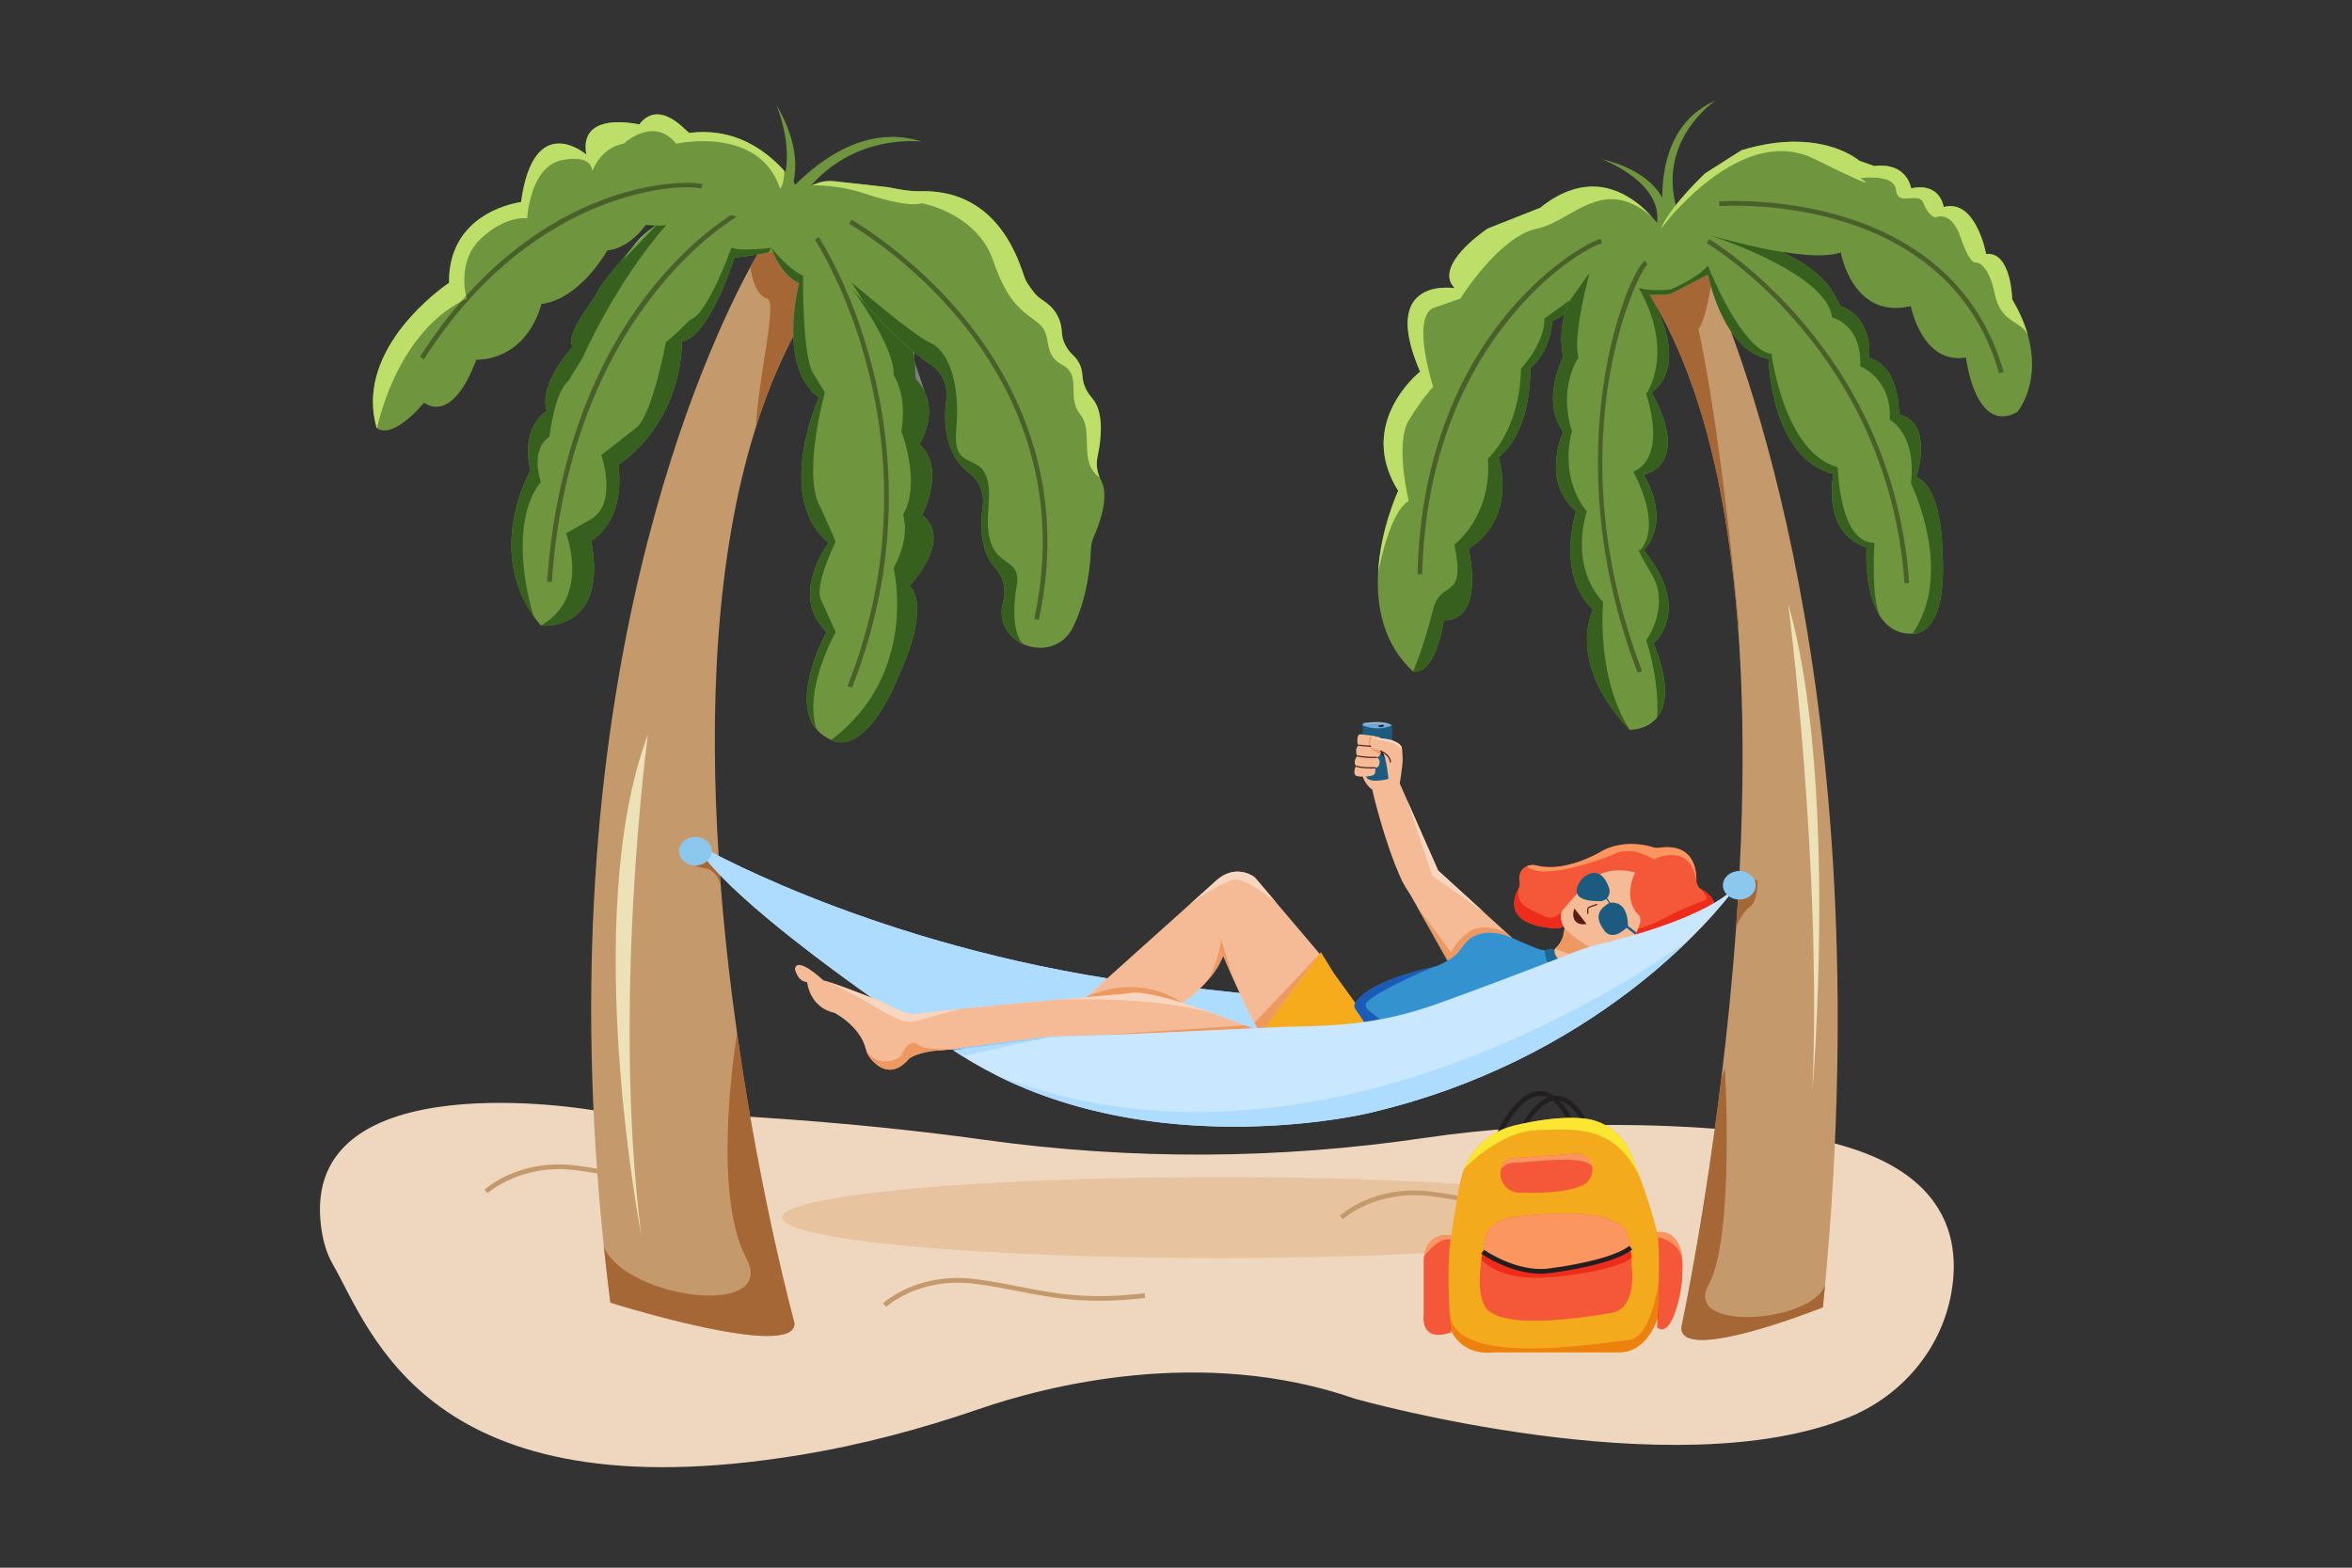 <?xml version="1.0" encoding="UTF-8"?> <svg xmlns="http://www.w3.org/2000/svg" viewBox="0 0 600 400" id="girl-enjoying-beach-while-sleeping-on-hammock"><rect x="0" y="0" width="600" height="400" fill="#333333" stroke="none"/><path fill="#EFD7BF" d="M151.439,283.296c0,0-74.841-13.077-69.557,29.485c0.416,3.353,1.272,6.761,2.956,9.689 c9.866,17.158,24.25,64.344,119.172,48.787c15.489-2.539,30.692-6.556,45.533-11.669c17.195-5.922,57.061-16.326,96.237-2.659 c0,0,81.502,23.033,126.114,4.591c13.348-5.518,23.295-17.288,25.869-31.501c3.068-16.943-3.027-39.726-56.671-41.819 c-1.67-0.064-3.334-0.171-4.999-0.297c-9.009-0.679-39.835-2.418-72.712,2.442c-37.15,5.493-74.914,5.677-112.108,0.503 C225.846,287.313,192.631,284.201,151.439,283.296"></path><path fill="#E7C39F" d="M310.556,300.326c-61.322,0-111.031,4.623-111.031,10.33c0,5.706,49.709,10.332,111.031,10.332 c19.144,0,37.152-0.451,52.873-1.245c0.956-4.083,4.113-4.638,5.759-4.638c0.614,0,1.018,0.077,1.018,0.077l0,0l0,0 c-0.047,0.337-0.107,0.685-0.144,1.034c-0.032,0.24-0.062,0.483-0.09,0.727c0.43-3.27,0.977-7.01,1.635-10.703 c-2.091-0.378-4.266-0.733-6.586-1.023c-1.451-0.181-2.842-0.262-4.169-0.262c-11.477,0-18.209,6.074-18.282,6.142l-0.817-0.881 c0.315-0.294,7.1-6.472,18.977-6.472c1.41,0,2.892,0.087,4.443,0.281c2.347,0.293,4.542,0.651,6.65,1.032 c0.186-1.005,0.381-2.003,0.583-2.983C354.729,300.971,333.454,300.326,310.556,300.326"></path><path fill="#C49A6C" d="M342.569 311.098l-.817-.881c.353-.329 8.801-8.022 23.419-6.191 4.154.518 7.831 1.24 11.389 1.936 8.924 1.749 17.352 3.4 31.92 1.684l.141 1.193c-14.758 1.736-23.274.068-32.292-1.698-3.538-.693-7.196-1.41-11.31-1.924C351.021 303.47 342.651 311.022 342.569 311.098M226.083 333.428l-.815-.879c.353-.328 8.826-8.009 23.418-6.191 4.153.52 7.83 1.24 11.387 1.937 8.923 1.748 17.349 3.397 31.923 1.685l.141 1.192c-14.76 1.736-23.275.067-32.295-1.699-3.536-.693-7.192-1.409-11.306-1.923C234.49 325.794 226.165 333.352 226.083 333.428zM124.386 304.458l-.817-.879c.353-.329 8.81-8.014 23.418-6.192 4.153.518 7.829 1.24 11.387 1.936 8.922 1.748 17.349 3.398 31.922 1.686l.141 1.193c-14.76 1.736-23.275.067-32.293-1.699-3.536-.694-7.192-1.41-11.307-1.924C132.822 296.828 124.468 304.381 124.386 304.458M465.578 327.851c-.182 1.896-.36 3.794-.553 5.703 0 0-36.621 14.708-36.105 5.067 0 0 5.681-26.332 10.183-63.324 1.464-11.995 2.809-25.107 3.794-38.807.312-4.311.576-8.681.815-13.1 1.093-20.952 1.237-42.841-.372-63.878-2.463-32.274-9.03-62.531-22.525-84.3 0 0 10.819-14.384 14.781-5.139 0 0 .361.72.997 2.137C443.148 86.858 479.722 176.55 465.578 327.851"></path><path fill="#A66736" d="M443.712 223.39L443.712 223.39c-.24 4.419-.503 8.789-.815 13.1 0 0 1.667-3.999 3.565-5.151 1.91-1.154 1.935-6.641 1.935-6.641L443.712 223.39M435.596 70.073l-6.473 3.399-2.053 1.079c-.12.061-.239.121-.373.168-.732.324-1.525.493-2.342.493h-3.541l0 0c13.496 21.769 20.062 52.027 22.525 84.3.179.29.276.434.276.434-5.151-54.332-10.339-75.945-10.339-75.945 1.36-1.743 2.431-6.511 3.184-10.987-.295-1.038-.499-1.884-.624-2.442C435.68 70.24 435.596 70.073 435.596 70.073L435.596 70.073"></path><path fill="#6F953E" d="M488.462,161.686c-0.373,0.036-0.602,0-0.602,0c-3.769,0.12-6.327-1.62-8.08-4.179l-0.012-0.011 l-0.012-0.024c-4.358-6.4-3.603-17.819-3.603-17.819c-11.705-3.758-8.427-18.719-8.427-18.719 c-16.03-3.95-16.547-29.321-16.547-29.321c-11.204-2.101-15.08-19.691-15.464-21.613c-0.023-0.108-0.037-0.167-0.037-0.167 c-0.673,0-1.32-0.085-1.958-0.218c-5.629-1.211-9.736-7.082-9.736-7.082c-0.349-0.756-0.42-1.382-0.299-1.898 c0.862-3.506,11.202-1.921,11.202-1.921l4.911,1.176c0.191,0.036,0.382,0.073,0.575,0.108 c21.913,4.084,27.125,14.457,27.125,14.457l2.04,3.674c8.608,3.206,7.276,13.195,7.276,13.195 c8.032,2.233,7.625,14.457,7.625,14.457c9.03,1.91,4.418,15.945,4.418,15.945c6.534,2.594,6.617,18.082,6.617,18.082 C496.854,159.417,490.491,161.518,488.462,161.686"></path><path fill="#37601F" d="M435.693,59.867c0,0,30.329,9.57,31.686,21.132c0,0,7.647,1.705,7.181,12.451c0,0,8.128,3.157,7.528,13.664 c0,0,6.903,3.483,5.402,16.221c0,0,11.25,22.694,0.372,38.351h0.602c1.834-0.152,7.213-1.885,7.206-16.714 c0-1.569-0.062-3.286-0.194-5.162c0,0-0.083-15.489-6.617-18.082l0,0l0,0c0,0,1.171-3.564,1.177-7.344 c0.006-3.722-1.116-7.653-5.596-8.601l0,0l0,0c0,0,0.003-0.107,0.003-0.304c-0.001-1.9-0.349-12.129-7.628-14.153l0,0l0,0 c0,0,0.073-0.549,0.074-1.43c0.004-2.88-0.76-9.311-7.351-11.765l-2.04-3.674c0,0-2.824-5.621-13.056-10.216 c-7.599-1.26-15.374-3.473-18.727-4.371L435.693,59.867"></path><path fill="#6F953E" d="M514.589,105.145c-10.771,5.86-13.063-13.928-13.063-13.928c-11.216,1.884-14.073-13.112-14.073-13.112 c-14.876,3.542-17.866-13.687-17.866-13.687c-9.391,3.18-34.401-4.948-35.541-4.948c-5.5,2.736-10.062,3.062-10.062,3.062 c-1.084-0.856-1.039-2.328-0.343-4.078l-0.003,0.006l0.022-0.05c0.22-0.544,0.496-1.114,0.828-1.702 c3.097-5.524,10.506-12.488,10.506-12.488l9.257-5.883c20.182-6.16,30.089,2.701,30.089,2.701l3.805,1.332 c8.419-1.044,9.379,5.668,9.379,5.668c7.564-1.573,8.297,4.779,8.297,4.779c8.246-2.246,10.829,11.981,10.829,11.981 c6.459-0.659,6.652,11.589,6.652,11.589c1.957,3.302,3.242,6.362,4.021,9.16c0.182,0.649,0.338,1.286,0.47,1.898l0.024,0.144v0.012 C520.138,98.745,514.589,105.145,514.589,105.145"></path><path fill="#6F953E" d="M424.548,59.471c0.253,11.658-17.168,8.489-17.168,8.489c0.192,3.23-1.371,6.003-3.399,8.201v0.012 c-3.375,3.649-8.009,5.727-8.009,5.727c-0.769,8.872-5.583,11.911-5.583,11.911c0,17.746-8.105,22.813-8.105,22.813 c4.563,16.977-7.6,23.317-7.6,23.317c3.795,20.015-6.339,18.239-6.339,18.239c-1.993,11.839-5.751,13.195-7.228,13.244h-0.024 c-0.373,0.012-0.6-0.061-0.6-0.061c-7.625-7.083-9.401-16.592-8.945-25.142c0.6-11.335,5.139-20.976,5.139-20.976 c-10.89-17.494,5.583-30.414,5.583-30.414c-10.65-24.59,8.862-21.288,8.862-21.288c-5.824-5.836,8.369-15.213,8.369-15.213 l13.424-5.318c1.212-0.985,2.412-1.814,3.589-2.512c8.884-5.245,16.174-2.484,21.096,1.297c1.464,1.129,2.726,2.342,3.748,3.471 C423.433,57.563,424.548,59.471,424.548,59.471"></path><path fill="#4A602B" d="M362.8 146.542l-1.201-.028c.774-32.744 12.648-53.957 22.474-65.986 11.038-13.517 22.318-19.26 24.359-19.592l.192 1.186C404.141 62.851 364.229 86.092 362.8 146.542zM485.844 148.85c-4.134-59.357-49.99-86.534-50.452-86.802l.601-1.039c.469.271 46.871 27.771 51.05 87.758L485.844 148.85zM509.976 95.246c-13.286-46.862-70.784-42.697-71.369-42.648l-.099-1.197c.588-.045 59.065-4.302 72.624 43.518L509.976 95.246z"></path><path fill="#6F953E" d="M424.547,56.6c0,0-4.375-23.355,13.111-30.958c0,0-15.078,9.947-9.883,27.75L424.547,56.6"></path><path fill="#6F953E" d="M425.575,63.164c0,0,5.686-17.049-17.047-22.6c0,0,19.604,7.261,12.85,20.258L425.575,63.164"></path><path fill="#EDE1B8" d="M456.157,154.048c0,0,8.592,66.045,6.213,124.082C462.37,278.13,469.052,198.868,456.157,154.048"></path><path fill="#BDDF6A" d="M406.269 47.602c-2.97 0-6.238.822-9.756 2.899-1.178.697-2.377 1.526-3.589 2.512L379.5 58.33c0 0-9.779 6.461-9.772 11.995.001 1.133.413 2.227 1.403 3.218l0 0 0 0c0 0-.874-.148-2.152-.148-3.466 0-9.899 1.089-9.89 9.176.003 3.013.901 6.999 3.18 12.261l0 0 0 0c0 0-9.314 7.305-9.305 18.367.003 3.649 1.021 7.707 3.722 12.046l0 0 0 0c0 0-4.539 9.641-5.139 20.976.42-2.222 3.121-15.706 7.815-18.395 0 0-3.553-14.625 0-20.52 3.555-5.895 6.256-8.596 6.256-8.596s-5.703-17.411 0-20.112l6.905-2.401c0 0 9.906-15.874 19.51-17.843 6.401-1.313 11.962-7.536 19.036-7.535 3.078 0 6.442 1.178 10.287 4.45-1.022-1.129-2.283-2.342-3.748-3.471C414.636 49.514 410.8 47.602 406.269 47.602M457.825 36.161c-3.844 0-8.368.59-13.572 2.178l-9.257 5.883c0 0-4.123 3.875-7.503 8.136.086.342.18.687.282 1.035l-1.881 1.87c.022.113.043.226.063.338 4.746-5.523 16.111-17.044 28.421-17.044 2.806 0 5.661.599 8.498 2.004 9.773 4.844 12.627 6.033 13.071 6.033.43 0-1.387-1.11-1.387-1.11s1.243-.188 2.812-.188c2.589 0 6.066.512 6.312 3.226.168 1.797 1.184 2.132 2.406 2.132.366 0 .75-.03 1.135-.06.386-.03.773-.061 1.145-.061 1.021 0 1.917.23 2.327 1.326 1.201 3.229 3.001 3.626 3.001 3.626s.544-.279 1.352-.279c1.381 0 3.533.818 5.048 5.25 2.093 6.135 3.43 6.528 3.738 6.528.045 0 .068-.009.068-.009s.032-.005.092-.005c.535 0 3.283.388 4.904 8.122 1.572 7.493 6.759 6.651 8.427 10.458-.779-2.798-2.064-5.859-4.021-9.16 0 0-.182-11.615-6.157-11.614-.161 0-.326.008-.495.026 0 0-2.218-12.222-9.108-12.222-.544 0-1.118.076-1.721.241 0 0-.581-5.03-6.038-5.03-.676 0-1.427.077-2.26.25 0 0-.825-5.778-7.67-5.778-.532 0-1.102.035-1.709.11l-3.805-1.332C474.342 41.04 468.889 36.161 457.825 36.161"></path><path fill="#BDDF6A" d="M427.493,52.358c-0.609,0.768-1.193,1.547-1.726,2.32c0.046,0.196,0.088,0.391,0.126,0.584l1.881-1.87 C427.673,53.045,427.579,52.7,427.493,52.358L427.493,52.358"></path><path fill="#BDDF6A" d="M425.767,54.678c-0.474,0.688-0.907,1.37-1.278,2.031c-0.493,1.008-0.792,1.633-0.853,1.754 c0.126-0.167,0.945-1.264,2.32-2.863c-0.02-0.112-0.041-0.224-0.063-0.338C425.855,55.07,425.813,54.874,425.767,54.678"></path><path fill="#37601F" d="M400.478,76.593L393.98,81.3c0.156,6.304-5.968,12.751-5.968,12.751c-0.265,15.766-8.441,22.97-8.441,22.97 c1.058,14.852-8.548,21.913-8.548,21.913c3.001,15.008-3.458,8.26-5.548,16.953c-2.113,8.718-4.982,15.477-4.982,15.477l0.6,0.061 h0.024c1.477-0.048,5.234-1.405,7.228-13.244c0,0,0.23,0.04,0.608,0.04c1.732,0,6.561-0.847,6.582-10.281 c0.005-2.177-0.246-4.811-0.851-7.998l0,0l0,0c0,0,8.619-4.492,8.625-16.041c0.001-2.17-0.302-4.59-1.024-7.276l0,0l0,0 c0,0,8.105-5.068,8.105-22.813c0,0,4.814-3.039,5.583-11.911c0,0,1.37-0.614,3.163-1.762c0.323-1.147,0.729-2.222,1.197-3.233 l0.011-0.024C400.387,76.784,400.432,76.688,400.478,76.593"></path><path fill="#6F953E" d="M438.105,67.551c-0.384,0.805-0.985,1.478-1.693,2.005c-0.215,0.17-0.455,0.314-0.696,0.444l-0.12,0.073 l-6.473,3.399l-2.053,1.079c-0.12,0.061-0.239,0.121-0.373,0.168c-0.732,0.324-1.525,0.493-2.342,0.493h-3.541 c10.902,19.007,0.503,24.843,0.503,24.843c10.398,19.007-2.016,21.035-2.016,21.035c7.349,12.921,0,19.259,0,19.259 c12.667,15.454,2.533,23.821,2.533,23.821c4.299,10.628,3.195,16.139,0.817,18.984c-2.654,3.206-6.905,3.062-6.905,3.062 l-0.011-0.012c-0.061-0.059-0.288-0.3-0.636-0.673c-15.633-16.905-8.73-29.982-8.73-29.982c-9.63-9.124-4.311-25.081-4.311-25.081 c-9.125-7.864-3.29-20.28-3.29-20.28c-5.836-8.105,0-19.006,0-19.006c-1.056-5.862-0.18-10.52,1.562-14.278l0.011-0.024 c1.369-2.966,3.279-5.368,5.188-7.359c3.206-3.327,6.423-5.5,7.179-7.229c0.781-1.789,5.667-2.101,10.976-1.657 c6.783,0.576,14.228,2.391,14.708,3.95C438.729,65.714,438.502,66.735,438.105,67.551"></path><path fill="#4A602B" d="M417.767,171.644c-21.895-57.252-2.074-102.756,1.878-105.181l0.629,1.023 c-2.177,1.335-23.928,44.786-1.385,103.729L417.767,171.644"></path><path fill="#37601F" d="M405.531 69.521L405.531 69.521l-5.188 7.359 0 0-.011.024c-1.225 2.642-2.021 5.729-2.019 9.367 0 1.536.144 3.17.458 4.91l0 0 0 0c0 0-2.604 4.864-2.594 10.509.005 2.806.656 5.806 2.594 8.497l0 0 0 0c0 0-1.846 3.929-1.838 8.766.006 3.762 1.135 8.074 5.127 11.515l0 0 0 0c0 0-1.458 4.372-1.465 9.848-.007 4.985 1.187 10.885 5.776 15.233l0 0 0 0c0 0-1.517 2.873-1.518 7.667-.002 5.433 1.943 13.334 10.248 22.314.349.373.576.614.636.673-8.693-13.652-6.772-32.563-6.772-32.563-8.886-9.606-4.178-23.114-4.178-23.114-7.361-9.306-3.784-20.496-3.784-20.496-3.636-11.49 1.693-18.827 1.693-18.827C401.052 85.802 405.531 69.521 405.531 69.521M436.412 69.556L436.412 69.556c-.215.17-.455.314-.696.444.385 1.922 4.261 19.512 15.464 21.613 0 0 .517 25.371 16.547 29.321l0 0 0 0c0 0-.423 1.932-.422 4.582.001 4.724 1.351 11.729 8.849 14.137l0 0 0 0c0 0-.05.759-.05 1.995 0 3.559.418 11.074 3.653 15.823-2.582-4.587-1.572-18.995-1.572-18.995-.036.001-.072.001-.108.001-8.901 0-9.269-19.272-9.269-19.272-13.738-3.674-16.883-28.901-16.883-28.901C445.488 89.427 438.632 74.697 436.412 69.556"></path><path fill="#37601F" d="M435.693,67.792c-0.53,0.623-1.214,1.237-1.972,1.824c-3.119,2.391-7.515,4.24-7.515,4.24l0.004,0.005 c-1.235,0.121-2.328,0.168-3.28,0.168c-3.275,0-4.877-0.556-4.877-0.556c9.401,16.592,1.908,27.04,1.908,27.04 c5.415,17.553-3.313,19.81-3.313,19.81c7.889,15.213,1.658,20.112,1.658,20.112s-0.207-0.241-0.291-0.241 c-0.166,0,0.133,0.918,3.341,6.341c4.849,8.189-1.395,16.87-1.395,16.87c3.399,10.47,2.932,19.151,2.691,19.751 c1.217-1.456,2.1-3.61,2.097-6.791c-0.004-3.035-0.815-7.004-2.914-12.194l0,0l0,0c0,0,3.835-3.167,3.837-9.203 c0.001-3.775-1.497-8.672-6.371-14.618l0,0l0,0c0,0,3.279-2.828,3.266-8.557c-0.006-2.848-0.826-6.412-3.266-10.702l0,0l0,0 c0,0,6.172-1.008,6.167-8.265c-0.002-3.036-1.084-7.164-4.151-12.77l0,0l0,0c0,0,4.479-2.513,4.476-9.613 c-0.001-3.719-1.232-8.696-4.979-15.23l0,0l0,0l0,0h3.541c0.812,0,1.603-0.176,2.34-0.496v0.001 c0.135-0.045,0.255-0.106,0.375-0.167l2.053-1.079l6.473-3.399l0.12-0.073l0,0c0.241-0.13,0.48-0.274,0.696-0.444l0,0l0,0 C435.957,68.453,435.693,67.792,435.693,67.792"></path><path fill="#A66736" d="M440.025,272.462c0,0-0.347,1.057-0.923,2.835l0,0c-0.535,4.394-1.086,8.639-1.643,12.706 c-4.129,30.172-8.541,50.618-8.541,50.618c-0.004,0.074-0.006,0.148-0.005,0.219c0.012,2.217,2.115,3.057,5.302,3.057 c10.036,0,30.809-8.343,30.809-8.343c0.193-1.908,0.372-3.806,0.553-5.703c-1.741,5.119-11.764,8.201-19.875,8.201 c-7.278,0-13.017-2.482-9.843-8.201C442.572,315.759,440.025,272.462,440.025,272.462"></path><path fill="#C49A6C" d="M192.802,109.061c-10.423,33.03-11.838,72.725-9.448,109.695c0.096,1.548,0.203,3.11,0.323,4.646 c0.025,0.396,0.048,0.781,0.084,1.164v0.014c1.019,13.64,2.545,26.835,4.273,39.094v0.012 c6.004,42.516,14.626,73.855,14.626,73.855c0.659,9.821-46.949-5.163-46.949-5.163c-0.612-4.802-1.164-9.545-1.657-14.228 c-0.179-1.669-0.349-3.338-0.505-4.983v-0.026c-13.555-139.785,27.027-225.093,37.859-244.978v-0.012 c1.619-2.965,2.569-4.478,2.569-4.478c5.162-9.425,19.21,5.248,19.21,5.248c-0.097,0.12-0.192,0.24-0.276,0.371 c-5.836,7.444-10.661,15.862-14.611,24.975C196.236,99.009,194.412,103.957,192.802,109.061"></path><path fill="#7F7F7F" d="M183.694,223.673c0.018,0.268,0.035,0.531,0.059,0.794C183.734,224.218,183.715,223.951,183.694,223.673"></path><path fill="#A66736" d="M178.458 216.978h-1l-3.025 1.778c0 0 1.273 2.124 5.775 2.88 2.27.375 3.303 3.242 3.626 3.89-.022-.287-.05-.649-.08-1.058-.023-.263-.041-.526-.059-.794-.01-.142-.021-.287-.031-.434C181.51 220.991 179.731 218.879 178.458 216.978M197.125 64.181c-.368.087-.741.17-1.117.249-.936.2-1.886.375-2.796.525-.436.745-1.046 1.812-1.801 3.196v.012c0 0 .745 6.988 4.287 8.034 2.665.781-2.115 19.188-2.896 32.863 1.61-5.104 3.434-10.052 5.501-14.793 1.266-2.919 2.621-5.766 4.07-8.534-.014-.445-.021-.885-.021-1.323.001-6.52 1.496-12.128 1.496-12.128C200.388 70.595 198.31 67.104 197.125 64.181"></path><path fill="#6F953E" d="M232.054,149.44c5.272,5.703-2.03,21.179-2.03,21.179c-7.901,20.064-15.163,19.285-17.326,18.48 l-0.168-0.073c-0.156-0.071-0.276-0.132-0.359-0.168l-0.12-0.059c-1.561-0.685-2.774-1.598-3.687-2.666l-0.012-0.012 c-0.576-0.659-1.032-1.367-1.392-2.137l-0.026-0.047c-3.987-8.537,3.95-22.706,3.95-22.706c-9.845-9.33,0.517-22.694,0.517-22.694 c-14.061-11.598-2.498-37.136-2.498-37.136c-10.722-7.864-5.056-29.116-5.056-29.116c-3.841-1.874-5.979-5.969-7.082-9.042 l-0.012-0.012c-0.782-2.162-1.057-3.818-1.057-3.818c0.118-7.18,12.666,1.405,12.666,1.405l4.323,3.518 c5.042,3.65,8.86,7.193,11.743,10.47c7.275,8.26,8.583,14.767,8.824,16.702v0.059c0.024,0.17,0.037,0.29,0.037,0.373l0.011,0.156 l0.277,4.622c1.081,1.117,1.849,2.293,2.376,3.471c0.434,0.925,0.698,1.861,0.852,2.785v0.036 c0.914,5.475-2.268,10.362-2.268,10.362c6.927,6.063,0.708,18.046,0.708,18.046C243.315,137.636,232.054,149.44,232.054,149.44"></path><path fill="#7F7F7F" d="M233.291,91.938L233.291,91.938l0.011,0.156l0.277,4.622c1.081,1.117,1.849,2.293,2.376,3.471l0,0l0,0 c-1.379-4.394-2.508-7.217-2.654-8.093L233.291,91.938L233.291,91.938 M232.892,89.613c0.206,0.83,0.31,1.47,0.362,1.893v0.059l0,0 l0,0v-0.059c-0.006-0.414,0.021-0.937,0.066-1.537C233.178,89.851,233.035,89.732,232.892,89.613"></path><path fill="#37601F" d="M217.285,73.543c0,0,11.095,14.961,10.675,22.165c0,0,3.577,5.031,1.981,14.325 c0,0,5.175,13.436,0.408,21.301c0,0,2.162,5.236-2.389,13.603c0,0,6.616,26.883-15.909,43.862l0.12,0.059 c0.083,0.036,0.203,0.097,0.359,0.168l0.168,0.073c0.423,0.157,1.04,0.314,1.819,0.314c3.207,0,9.151-2.651,15.507-18.793 c0,0,3.938-8.347,3.942-15.039c0.001-2.421-0.512-4.625-1.912-6.14l0,0l0,0c0,0,6.105-6.4,6.104-12.258 c0-2.098-0.784-4.126-2.911-5.766l0,0l0,0c0,0,2.552-4.918,2.565-10.047c0.008-2.877-0.784-5.821-3.273-8l0,0l0,0 c0,0,2.436-3.742,2.433-8.345c0-0.658-0.051-1.333-0.165-2.017v-0.036l0,0c-0.287-0.984-0.574-1.921-0.852-2.785l0,0 c-0.527-1.178-1.296-2.354-2.376-3.471l-0.277-4.622l-0.011-0.156l0,0c-0.024-0.109-0.037-0.24-0.037-0.373l0,0v-0.059 c-0.052-0.423-0.156-1.063-0.362-1.893c-4.306-3.609-8.752-8.279-12.497-12.505c-1.101-1.24-2.141-2.44-3.101-3.564 C217.288,73.544,217.285,73.543,217.285,73.543"></path><path fill="#6F953E" d="M279.049,136.94c-0.434,1.008-0.709,2.089-0.745,3.182c-0.36,8.645-2.222,15.092-4.55,19.859 c-2.559,5.212-8.022,6.256-12.307,4.538h-0.012l-0.121-0.048c-3.914-1.62-6.808-5.545-5.462-10.696 c0.035-0.133,0.071-0.265,0.106-0.385c0.794-2.965,0.061-6.124-2.041-8.417c-3.914-4.25-3.902-10.987-3.218-15.838 c0.444-3.194-0.829-6.423-3.435-8.416c-6.338-4.828-6.603-13.112-5.847-18.863c0.47-3.47-1.057-6.929-4.058-8.886 c-5.548-3.614-11.899-10.146-16.965-15.862c-2.822-3.18-5.248-6.098-6.941-8.128c-1.333-1.596-3.146-2.774-5.211-3.267 c-0.612-0.143-1.223-0.323-1.848-0.516c-8.44-2.642-8.969-14.059-0.781-17.362c0.493-0.193,0.973-0.383,1.417-0.552 c0.54-0.205,1.032-0.385,1.478-0.541c1.392-0.493,2.88-0.659,4.358-0.493l13.447,1.49c0.54,0.059,5.271,1.164,8.321,1.057 c20.242-0.661,25.382,18.275,26.715,21.937c0.276,0.756,0.671,1.476,1.142,2.137l0.913,1.272c0.685,0.949,1.523,1.776,2.509,2.401 c3.83,2.403,4.838,5.633,4.947,8.142c0.108,2.281,1.188,4.37,2.882,5.956c1.728,1.596,2.292,3.517,2.377,5.173 c0.107,2.113,1.009,4.106,2.438,5.716c3.169,3.567,2.39,10.494,1.429,14.96c-0.385,1.801-0.192,3.676,0.54,5.355v0.012 c0.122,0.276,0.24,0.541,0.385,0.793C283.095,126.626,280.418,133.829,279.049,136.94"></path><path fill="#BDDF6A" d="M211.756,46.188c-1.106,0-2.204,0.186-3.247,0.555c-0.445,0.156-0.938,0.337-1.478,0.541 c0.092,0,0.184-0.001,0.277-0.001c3.75,0,8.455,0.486,13.423,2.138c6.653,2.215,10.404,2.688,12.395,2.688 c1.483,0,1.989-0.262,1.989-0.262s14.035,2.438,18.238,14.649c4.202,12.198,8.405,13.208,11.804,16.209 c3.409,3.001,0.659,7.696,5.81,10.397c5.151,2.713,0.996,8.249,4.598,12.631c3.603,4.382-0.672,12.068,4.959,16.125v-0.012 c-0.48-1.102-0.729-2.289-0.733-3.483c-0.002-0.626,0.062-1.253,0.194-1.872c0.443-2.058,0.847-4.64,0.844-7.174 c-0.004-2.964-0.565-5.863-2.273-7.786c-1.428-1.61-2.33-3.603-2.438-5.716c-0.085-1.657-0.649-3.577-2.377-5.173 c-1.693-1.586-2.774-3.674-2.882-5.956c-0.109-2.509-1.117-5.739-4.947-8.142c-0.985-0.625-1.824-1.452-2.509-2.401l-0.913-1.272 c-0.47-0.661-0.866-1.381-1.142-2.137c-1.31-3.6-6.296-21.955-25.688-21.954c-0.337,0-0.681,0.006-1.026,0.017 c-0.142,0.005-0.287,0.007-0.435,0.007c-3.045,0-7.371-1.008-7.886-1.064l-13.447-1.49 C212.497,46.208,212.126,46.188,211.756,46.188"></path><path fill="#4A602B" d="M217.323 175.498l-1.117-.443c24.981-63.127-8.007-113.405-8.345-113.905l.998-.67C209.198 60.986 242.543 111.766 217.323 175.498M265.006 158.143l-1.172-.257c7.479-34.24-5.75-59.809-18.164-75.23-13.468-16.729-28.888-25.452-29.042-25.538l.586-1.048c.156.087 15.778 8.924 29.391 25.833C259.184 97.528 272.587 123.438 265.006 158.143z"></path><path fill="#6F953E" d="M196.973,54.043c0,0,17.053-24.831,38.138-17.899c0,0-21.178-2.879-32.651,17.528L196.973,54.043"></path><path fill="#6F953E" d="M192.016,60.86c0,0,19.744-11.076,5.979-34.2c0,0,9.682,22.204-7.355,28.727L192.016,60.86"></path><path fill="#6F953E" d="M203.008,61.465c-0.661,1.308-3.746,2.281-7,2.965c-4.167,0.89-8.622,1.284-8.622,1.284 c-7.491,22.13-13.411,21.29-13.411,21.29c-0.503,22.045-16.233,31.554-16.233,31.554c1.897,14.817-6.941,19.379-6.941,19.379 c4.479,23.57-12.822,21.673-12.822,21.673c-0.588-0.697-1.14-1.393-1.645-2.102l-0.049-0.082 c-12.522-17.399-0.972-37.355-0.972-37.355c-2.666-11.407,4.178-15.201,4.178-15.201c-2.281-6.844,6.592-16.354,6.592-16.354 c-2.149-3.421,5.955-12.535,6.339-14.059c0.181-0.697,1.836-2.88,3.603-5.055l0.012-0.012c2.112-2.604,4.37-5.198,4.37-5.198 c0.168-0.193,0.335-0.385,0.516-0.578c1.776-1.992,3.494-3.721,5.163-5.234c3.313-3.001,6.412-5.115,9.292-6.532 C193.463,42.937,203.008,61.465,203.008,61.465"></path><path fill="#37601F" d="M196.754,63.229c0,0-3.191,0.437-6.209,0.437c-1.508,0-2.974-0.109-3.975-0.437 c0,0-6.003,17.014-10.519,18.37c0,0-5.546,5.56-6.146,5.56c0,0-3.458,18.598-7.505,21.901l-9.004,7.059 c0,0,4.273,12.151-2.595,16.354l-6.41,3.602c0,0,6.374,16.294-6.412,23.533c0,0,0.333,0.036,0.893,0.036 c3.022,0,12.676-1.057,12.67-14.579c-0.001-2.07-0.228-4.434-0.741-7.13l0,0l0,0c0,0,7.197-3.714,7.208-15.326 c0.001-1.257-0.082-2.606-0.267-4.053l0,0l0,0c0,0,15.729-9.509,16.233-31.554c0,0,0.029,0.004,0.087,0.004 c0.756,0,6.361-0.726,13.324-21.294c0,0,4.455-0.394,8.622-1.284L196.754,63.229"></path><path fill="#4A602B" d="M140.764,148.499l-1.198-0.084c2.677-38.052,16.365-62.119,27.379-75.609 c12.376-15.161,24.572-21.268,26.739-21.55l0.154,1.19C189.074,53.066,145.713,78.118,140.764,148.499z"></path><path fill="#37601F" d="M170,57.407c-0.94,0.093-1.822,0.125-2.585,0.125c-0.126,0-0.25-0.001-0.369-0.002 c-0.318,0.275-0.638,0.558-0.959,0.85c0.409-0.3,0.829-0.588,1.249-0.829c-0.337,0.349-3.602,3.758-8.129,8.501 c0.541-0.84,1.117-1.657,1.717-2.437c-0.181,0.193-0.347,0.385-0.516,0.578c0,0-2.258,2.594-4.37,5.198l-0.012,0.012 c-1.767,2.175-3.422,4.358-3.603,5.055c-0.34,1.346-6.695,8.606-6.701,12.643c-0.001,0.536,0.11,1.015,0.362,1.416l0,0l0,0 c0,0-6.977,7.478-6.967,13.943c0.001,0.826,0.117,1.636,0.375,2.411l0,0l0,0c0,0-4.782,2.651-4.794,10.184 c-0.002,1.478,0.179,3.145,0.616,5.016l0,0l0,0c0,0-4.856,8.391-4.857,19.035c0,5.771,1.427,12.203,5.829,18.32 c-0.9-1.778-7.059-23.618,1.693-34.449c0,0-2.942-8.117,2.186-11.54c0,0,1.223-11.225,4.826-14.228l3.602-5.847 C148.593,91.362,156.894,72.269,170,57.407"></path><path fill="#6F953E" d="M206.971,54.043c-1.922,3.327-6.1,3.928-10.614,3.362c-1.825-0.215-3.697-0.635-5.5-1.14 c-5.834-1.633-10.914-4.19-10.914-4.19c-3.602,6.808-15.201,5.318-15.201,5.318c-4.694,6.412-9.797,6.497-9.797,6.497 c-8.225,13.53-16.787,13.627-16.787,13.627c-4.382,15.081-16.642,14.252-16.642,14.252c-6.362,17.038-13.303,10.963-13.303,10.963 c-7.937,9.137-11.382,7.061-12.019,6.507l-0.121-0.108c-5.955-20.832,18.479-36.958,18.479-36.958 c-0.24-18.419,18.371-20.615,18.371-20.615c3.242-23.702,16.667-12.102,16.667-12.102c-1.286-6.917,3.961-8.273,8.272-8.273 c2.786,0,5.187,0.565,5.187,0.565c3.674-4.684,8.128-2.066,11.227,0.791l1.537,1.393c11.214-1.466,19.2,4.058,24.277,9.677 c0.096,0.109,0.193,0.217,0.278,0.312c0.756,0.852,1.44,1.705,2.064,2.534C205.507,50.549,206.971,54.043,206.971,54.043"></path><path fill="#4A602B" d="M108.137,91.686l-1.013-0.646c15.457-24.205,33.512-35.001,45.935-39.797 c13.98-5.396,24.605-4.843,26.206-4.214l-0.441,1.117C175.333,46.769,136.634,47.061,108.137,91.686"></path><path fill="#BDDF6A" d="M167.66,29.18c-1.57,0-3.152,0.709-4.61,2.568c0,0-2.401-0.565-5.187-0.565 c-3.856,0-8.461,1.086-8.47,6.266c-0.001,0.611,0.062,1.278,0.198,2.008l0,0l0,0c0,0-3.284-2.838-6.997-2.838 c-3.792,0-8.032,2.964-9.67,14.94c0,0-18.393,2.171-18.373,20.293c0,0.107,0.001,0.214,0.002,0.322l0,0l0,0 c0,0-19.381,12.791-19.415,30.306c-0.004,2.151,0.284,4.373,0.935,6.652l0.121,0.108c0.806-3.731,5.804-23.93,21.444-32.333 c0.412-0.475,0.824-0.94,1.237-1.4c-0.491-2.271-1.561-9.648,3.806-14.642c5.046-4.714,9.471-5.213,11.119-5.213 c0.442,0,0.685,0.036,0.685,0.036s0.697-13.208,8.85-14.816c1.235-0.241,2.273-0.344,3.146-0.344c4.894,0,4.575,3.225,4.575,3.225 s2.04-6.075,8.044-7.083c0,0,3.378-3.202,7.352-3.202c1.987,0,4.123,0.801,6.06,3.202c0,0,2.894-0.654,6.811-0.654 c6.66,0,16.278,1.89,19.665,12.097l0.024-0.024c0.118-0.085,0.575-0.517,0.852-2.125c0.107-0.6,0.192-1.37,0.227-2.354 c-4.515-4.996-11.327-9.917-20.665-9.916c-1.165,0-2.369,0.077-3.613,0.239l-1.537-1.393 C172.407,30.816,170.046,29.18,167.66,29.18"></path><path fill="#7EA349" d="M118.875,75.507c-0.413,0.46-0.825,0.925-1.237,1.4c0.46-0.247,0.928-0.483,1.406-0.709 C119.044,76.197,118.971,75.949,118.875,75.507"></path><path fill="#EDE1B8" d="M165.292,187.392c-17.455,46.476-1.707,127.741-1.707,127.741 C156.03,255.55,165.292,187.392,165.292,187.392"></path><path fill="#37601F" d="M217.285 72.091l3.11 5.017c5.066 5.716 11.417 12.248 16.965 15.862 2.65 1.728 4.15 4.626 4.142 7.669-.001.404-.028.81-.083 1.217-.177 1.348-.298 2.835-.298 4.384 0 5.06 1.292 10.783 6.145 14.479 2.26 1.729 3.517 4.386 3.522 7.145 0 .422-.028.847-.087 1.271-.203 1.44-.347 3.046-.346 4.704.001 3.927.812 8.145 3.564 11.133 1.543 1.684 2.349 3.835 2.353 6.034.001.795-.102 1.596-.312 2.384-.035.12-.071.252-.106.385-.226.865-.333 1.696-.334 2.487-.011 3.918 2.54 6.861 5.796 8.209-1.775-.756-3.517-6.145-1.957-14.936 1.598-9.004-8.801-2.797-7.203-20.003 1.596-17.219-9.401-6.809-8.225-19.692 1.188-12.894-2.378-20.532-6.581-22.333C233.146 85.706 217.285 72.091 217.285 72.091M197.483 64.095c-.119.029-.238.058-.358.086 1.185 2.922 3.262 6.414 6.723 8.102l0 0 0 0c0 0-1.495 5.608-1.496 12.128-.001 6.173 1.337 13.164 6.552 16.989l0 0 0 0c0 0-4.46 9.852-4.472 20.096-.007 6.25 1.642 12.646 6.97 17.04l0 0 0 0c0 0-4.76 6.138-4.763 12.999-.001 3.262 1.073 6.688 4.246 9.695l0 0 0 0c0 0-5.089 9.086-5.07 17.089.005 1.991.326 3.916 1.12 5.616l.026.047c.803 1.237 1.32 2.03 1.392 2.137l.012.012c-3.579-10.121 4.827-24.842 4.827-24.842l-3.662-8.093c-2.101-3.458 3.662-15.008 3.662-15.008l-3.806-8.562c-4.958-8.105 1.044-29.477 1.044-29.477l-2.701-4.443c-3.147-3.746-2.857-25.359-2.857-25.359C202.146 69.208 198.905 65.732 197.483 64.095"></path><path fill="#37601F" d="M196.766,63.241c0.109,0.304,0.229,0.619,0.359,0.94c0.12-0.028,0.239-0.057,0.358-0.086 C197.081,63.632,196.824,63.316,196.766,63.241"></path><path fill="#FFF" d="M166.087,58.379L166.087,58.379c-1.862,1.357-3.59,3.17-5.163,5.234l0,0l0,0 C162.701,61.621,164.418,59.891,166.087,58.379L166.087,58.379"></path><path fill="#5EA335" d="M167.336,57.549c-0.42,0.241-0.84,0.529-1.249,0.829l0,0c-1.669,1.513-3.387,3.242-5.163,5.234l0,0 c-0.6,0.781-1.176,1.598-1.717,2.437C163.735,61.307,167,57.898,167.336,57.549"></path><path fill="#A66736" d="M188.035,263.685c-0.155,0.876-6.711,40.235,2.33,57.297c3.563,6.713-1.75,9.578-9.367,9.578 c-9.917,0-23.737-4.86-26.942-12.412c0.493,4.682,1.044,9.426,1.657,14.228c0,0,27.006,8.5,40.057,8.5 c4.144,0,6.88-0.856,6.898-3.114c0-0.073-0.001-0.147-0.006-0.223C202.662,337.54,194.04,306.202,188.035,263.685L188.035,263.685"></path><path fill="#231F20" d="M387.79,290.398l-1.106-0.465c0.174-0.414,4.326-10.117,10.168-10.332c3.056-0.13,5.981,2.43,8.6,7.557 l-1.069,0.547c-2.389-4.676-4.954-7.034-7.485-6.903C391.817,280.986,387.831,290.304,387.79,290.398"></path><path fill="#231F20" d="M382.939,289.635l-1.098-0.485c0.189-0.432,4.74-10.564,10.855-10.735c3.156-0.105,6.004,2.418,8.572,7.444 l-1.07,0.547c-2.301-4.508-4.773-6.792-7.347-6.792l-0.12,0.002C387.37,279.764,382.981,289.537,382.939,289.635"></path><path fill="#F3AB1D" d="M424.573,329.832c0,0-0.349,3.062-1.62,6.435c-1.608,4.275-4.696,9.054-10.422,8.766l-31.555,0.012 c0,0-7.732,1.357-10.987-5.968c-1.2-2.678-1.787-6.52-1.175-12.031c0,0,1.331-14.516,3.805-25.983 c0.205-0.973,0.493-1.908,0.853-2.809l0.023-0.024c2.149-5.475,6.893-9.618,12.739-11.022c5.489-1.322,12.26-2.427,17.987-1.802 c5.283,0.59,9.811,4.047,11.814,8.969c0.661,1.62,1.454,3.65,2.281,5.944l0.014,0.012 C421.523,309.036,425.331,321.51,424.573,329.832"></path><path fill="#F45839" d="M411.523,334.9c0,0-24.459,4.693-31.052,0c0,0-4.91-1.249-2.16-15.922c0.097-0.481,0.192-0.96,0.3-1.464 c0.108-0.48,0.179-0.961,0.264-1.44c0.217-1.297,1.405-5.007,8.057-5.633c0,0,19.271-2.533,24.961,1.393 c0,0,2.907,0.324,3.962,5.584c0.277,1.416,0.433,3.204,0.349,5.451C416.204,322.868,417.85,333.253,411.523,334.9"></path><path fill="#FC9661" d="M399.407,309.636c-6.358,0-12.475,0.804-12.475,0.804c-6.652,0.626-7.84,4.335-8.057,5.633 c-0.085,0.479-0.156,0.96-0.264,1.44c-0.107,0.505-0.203,0.984-0.3,1.464c0.12,0.361,0.192,0.59,0.192,0.59s0.171,0.16,0.501,0.421 c0.976,0.495,2.261,1.159,2.323,1.252c0.1,0.149,7.555,2.451,7.555,2.451l3.302,0.649l4.372-0.272 c10.411-2.043,17.932-4.796,18.913-5.304l0.086-0.05c0.146-0.109,0.229-0.625,0.3-1.296c-1.055-5.26-3.962-5.584-3.962-5.584 C409.408,310.119,404.335,309.636,399.407,309.636"></path><path fill="#ED810E" d="M416.181,320.071c0.015,0.251,0.027,0.51,0.035,0.776c0.083-0.104,0.144-0.207,0.181-0.309L416.181,320.071 M377.911,319.438v1.936c0.083-0.573,0.179-1.169,0.29-1.791C378.021,319.493,377.911,319.438,377.911,319.438"></path><path fill="#EE2C1C" d="M415.555,318.714L415.555,318.714c-0.018,0.013-0.047,0.03-0.086,0.05l-3.823,2.225l-6.929,1.839 l-4.503,1.013l-3.657,0.228c-0.023,0.004-0.045,0.009-0.067,0.013c-1.495,0.29-2.919,0.415-4.263,0.415 c-6.918,0-11.718-3.316-13.222-4.508c-0.319-0.162-0.604-0.305-0.804-0.405c-0.11,0.622-0.206,1.218-0.29,1.791v0.01 c0,0,3.761,4.646,13.585,4.646c0.299,0,0.604-0.004,0.914-0.013c10.042-0.287,22.021-2.928,23.806-5.17 c-0.008-0.266-0.02-0.525-0.035-0.776L415.555,318.714"></path><path fill="#FA6130" d="M379.004,319.988c1.503,1.193,6.304,4.508,13.222,4.508c1.343,0,2.768-0.125,4.263-0.415 c0.022-0.004,0.044-0.009,0.067-0.013l-4.372,0.272l-3.302-0.649c0,0-7.455-2.303-7.555-2.451 C381.266,321.147,379.98,320.483,379.004,319.988 M415.555,318.714l-0.086,0.05C415.508,318.743,415.537,318.726,415.555,318.714 L415.555,318.714"></path><path fill="#231F20" d="M393.122,324.994c-7.975,0-14.929-4.909-15.226-5.121l0.698-0.977c0.069,0.05,6.946,4.896,14.534,4.896 c0.105,0,0.21-0.001,0.316-0.003c0.651-0.012,1.302-0.087,1.908-0.167c3.636-0.471,15.84-2.276,20.297-5.724l0.734,0.95 c-4.695,3.632-17.166,5.484-20.875,5.965c-0.641,0.084-1.333,0.163-2.042,0.176C393.352,324.993,393.237,324.994,393.122,324.994z"></path><path fill="#F45839" d="M403.548 302.527c-2.665 1.141-7.455 2.066-16.065 1.778-2.713-.095-4.874-2.378-4.731-5.102l.014-.109c.107-1.561.767-3.014 2.652-3.541l15.909-1.141c0 0 1.872-.505 3.53.935.781.673 1.214 1.563 1.344 2.474C406.478 299.682 405.495 301.712 403.548 302.527M429.137 325.209c.215 3.11-2.415 16.75-6.401 13.495 0 0 .876-17.158.217-23.006-.06-.527-.134-.972-.217-1.296 0 0 5.716-1.201 6.413 6.976C429.245 322.483 429.245 323.745 429.137 325.209M370.206 339.966c-8.166 2.774-7.024-4.49-7.024-4.49v-14.097c.024-.264.049-.517.085-.756.923-6.591 6.939-5.439 6.939-5.439-.047.337-.107.685-.144 1.034C368.753 326.087 370.206 339.966 370.206 339.966"></path><path fill="#ED810E" d="M423.145,326.77c0,0-1.693,14.576-7.696,15.128c-3.016,0.278-14.283,2.163-24.868,2.163 c-10.491,0-20.312-1.853-20.76-8.959l0.004,0.112c0.126,1.965,0.258,3.466,0.329,4.218c2.424,5.022,7.023,5.712,9.368,5.712 c0.889,0,1.454-0.099,1.454-0.099l31.555-0.012c0.166,0.008,0.329,0.012,0.49,0.012c5.279,0,8.223-4.403,9.814-8.472 c0.078-1.772,0.185-4.468,0.263-7.395C423.126,327.719,423.145,326.77,423.145,326.77"></path><path fill="#EE2C1C" d="M423.097 329.179c-.078 2.926-.185 5.623-.263 7.395.04-.103.08-.205.118-.307C423.006 333.681 423.06 331.023 423.097 329.179M369.825 335.215l.164 3.862c.054.121.109.239.165.355C370.083 338.681 369.951 337.18 369.825 335.215"></path><path fill="#FBE631" d="M400.722,285.227c-3.548,0-7.297,0.492-10.777,1.171c-0.549,0.107-1.09,0.219-1.623,0.334 c-0.712,0.154-1.41,0.314-2.087,0.477c-0.848,0.203-1.672,0.464-2.468,0.779c-0.603,0.238-1.19,0.506-1.76,0.804 c-3.866,2.018-6.909,5.359-8.511,9.439c0.54-0.576,9.318-9.691,18.802-9.894c1.961-0.043,3.917-0.128,5.843-0.128 c7.7,0,14.934,1.354,20.177,12.111c-0.828-2.293-1.621-4.323-2.281-5.944c-1.296-3.182-3.647-5.753-6.575-7.332 c-1.519-0.819-3.192-1.371-4.955-1.603c-0.094-0.012-0.189-0.024-0.285-0.035c-0.399-0.044-0.804-0.079-1.213-0.106 C402.259,285.25,401.495,285.227,400.722,285.227"></path><path fill="#FC9661" d="M402.135 294.326c-.49 0-.808.086-.808.086l-15.909 1.141c-1.885.527-2.545 1.98-2.652 3.541.071-.481.552-2.413 3.565-2.413 1.958 0 7.768-.78 12.619-.78 3.595 0 6.665.428 7.252 1.92-.13-.911-.563-1.801-1.344-2.474C403.883 294.5 402.834 294.326 402.135 294.326M423.494 314.341c-.463 0-.758.062-.758.062.083.324.157.769.217 1.296 0 0 5.343.865 6.196 5.68C428.61 315.058 425.072 314.341 423.494 314.341M369.188 315.106c-1.757 0-5.238.632-5.922 5.516 0 0 3.044-4.447 6.266-4.446.176 0 .354.013.53.041.037-.349.097-.697.144-1.034C370.206 315.183 369.802 315.106 369.188 315.106"></path><path fill="#F4BB96" d="M366.93,222.171l-8.069-18.202l-1.813-4.131l-7.144,0.973c0,0,3.062,13.829,7.756,23.962 C360.685,227.774,366.351,225.941,366.93,222.171"></path><path fill="#F4BB96" d="M384.424,238.116l-6.053-5.512l-0.011-0.023l-11.431-10.411c-3.097,0.844-6.187,1.71-9.27,2.603 c0.653,1.211,1.351,2.386,2.101,3.496l9.401,16.486l0.181,0.324c0,0,16.474-4.322,16.367-5.798L384.424,238.116"></path><polyline fill="#FFF" points="366.93 222.171 366.93 222.171 366.93 222.171 378.361 232.582 378.372 232.605 378.361 232.582 366.93 222.171"></polyline><path fill="#F8D6C0" d="M358.861,203.969l6.246,18.702c0.607-0.167,1.215-0.334,1.823-0.5l0,0l-0.12-0.109L358.861,203.969"></path><path fill="#F8D6C0" d="M366.93,222.171L366.93,222.171c-0.608,0.166-1.216,0.332-1.823,0.5l0.258,0.774l13.006,9.16l-0.011-0.023 L366.93,222.171"></path><polyline fill="#7F7F7F" points="361.612 231.516 369.163 245.183 369.302 245.007 369.343 245.079 369.343 245.079 369.163 244.756 361.615 231.52 361.612 231.516"></polyline><path fill="#EE9961" d="M361.615,231.52l7.547,13.235l0.18,0.323c2.029-1.218,2.958-2.366,3.519-3.266 c0.444-0.708,1.824-2.183,2.545-2.616c1.532-0.911,3.112-1.242,4.618-1.242c2.171,0,4.187,0.689,5.68,1.323l-1.281-1.161 c-1.585-0.777-3.58-1.475-5.639-1.475c-1.154,0-2.329,0.219-3.464,0.767c-2.325,1.119-4.464,4.209-5.152,5.551L361.615,231.52"></path><path fill="#F45839" d="M437.459,232.882c-4.599,5.174-11.995,12.63-22.321,20.435c-3.183,0.829-4.899,0.205-5.656-0.434 c0,0.049,0.649,0.973,0.731,1.119c-6.459-6.977,4.661-6.677,6.318-7.864c0.238-0.18,0.457-0.385,0.623-0.638 c1.37-1.945,2.054-3.746,2.354-5.283c0.192-0.935,0.228-1.789,0.203-2.509c-0.022-0.433-0.071-0.829-0.13-1.176l-0.014-0.073 c-0.095-0.241-0.408-0.72-0.853-1.369c-1.69-2.462-5.281-7.252-5.089-9.594c0.168-1.981-1.814-3.494-3.687-2.821 c-4.922,1.752-7.9,6.82-9.438,10.421c-0.312,0.708-0.565,1.357-0.756,1.921c-0.422,1.166-1.562,1.934-2.798,1.862 c-13.305-0.791-10.925-7.613-9.618-10.085c0.121-0.205,0.192-0.42,0.253-0.649l0.049-0.264c0.047-0.3,0.047-0.614,0-0.914 c-0.302-1.921,0.408-3.001,1.248-3.614c0.215-0.156,0.446-0.276,0.697-0.359c0.744-0.324,1.596-0.361,2.391-0.156 c7.238,1.86,15.812-3.121,16.965-3.831c0.096-0.048,0.193-0.108,0.288-0.156c5.427-2.547,10.866-1.19,12.654-0.612 c0.421,0.132,0.876,0.156,1.322,0.085c8.512-1.263,9.568,5.042,9.558,8.249c0,0.118,0.01,0.238,0.022,0.359l0.014,0.083 l0.023,0.109v0.035c0.121,0.588,0.432,1.141,0.888,1.525l0.05,0.036c0.13,0.12,0.288,0.217,0.444,0.3 c1.776,0.947,2.701,2.137,3.085,3.386c0.036,0.132,0.071,0.252,0.095,0.384C437.542,231.489,437.555,232.185,437.459,232.882"></path><path fill="#EE2C1C" d="M387.882 225.016l-.241.866h-.011l0 0-.049.264C387.714 225.689 387.811 225.317 387.882 225.016M387.582 226.146c-.061.229-.132.444-.253.649-.459.869-1.051 2.276-1.048 3.769.006 2.754 2.039 5.803 10.666 6.316.054.003.108.005.162.005.623 0 1.213-.212 1.691-.577-.39-.843-.916-2.361-.401-3.619-.845.789-1.885 1.455-2.985 1.455-.423 0-.855-.099-1.289-.327-3.194-1.669-7.949-2.509-6.592-7.479L387.582 226.146"></path><path fill="#F4BB96" d="M406.513,243.729l12.284-1.464c1.487-1.029,1.106-4.055,0.638-6.1c-0.249-1.082-0.791-2.075-1.562-2.873 c-4.044-4.185-0.757-10.693-0.757-10.693c-9.693-2.416-13.251,4.19-13.251,4.19c-0.453-0.394-4.65,4.831-4.65,4.831 c-2.269,1.79-0.079,5.33-0.079,5.33l-0.421,2.086c0,0-0.881,3.013-3.749,4.094c-2.869,1.081,3.579,6.733,3.579,6.733 L406.513,243.729"></path><path fill="#A66736" d="M183.332,224.777l-0.061,0.227C183.283,224.968,183.307,224.885,183.332,224.777"></path><path fill="#C9E8FF" d="M177.403,215.238c0,0,41.69,24.32,105.046,34.399l38.783,4.305l1.595,9.845l-81.104,4.055 C241.723,267.842,186.146,231.583,177.403,215.238"></path><path fill="#AEDCFF" d="M242.744,267.711l-0.968,0.128l1.082-0.054L242.744,267.711 M281.727,264.055l-14.227,0.417l-12.115,1.587 l12.776-1.596l-2.875,0.64l2.253-0.294l13.184-0.614l-0.105-0.064L281.727,264.055 M306.107,252.263 c-1.398,1.356-2.895,2.574-4.398,3.656c0.794,0.248,1.597,0.506,2.399,0.772c0.079,0.026,0.156,0.052,0.235,0.078 c0.202,0.067,0.405,0.135,0.607,0.203c0.59,0.199,1.18,0.401,1.767,0.605c0.113,0.039,0.226,0.079,0.339,0.118 c0.204,0.071,0.407,0.143,0.609,0.214c0.021,0.007,0.041,0.015,0.062,0.022c0.106,0.038,0.212,0.075,0.317,0.113 c0.091,0.032,0.183,0.065,0.273,0.098c0.238,0.085,0.474,0.17,0.709,0.255c0.066,0.024,0.132,0.048,0.199,0.072 c0.032,0.012,0.064,0.023,0.096,0.035c0.155,0.056,0.311,0.113,0.465,0.169l0.097,0.024c2.841,1.036,5.495,2.063,7.65,2.921 l2.171,0.763l1.021-0.047c-1.16-1.826-2.891-5.409-4.507-8.948L306.107,252.263 M177.403,215.238 c5.323,9.95,28,27.28,44.932,39.318c1.148,0.456,1.935,0.775,2.074,0.831c0.016,0.006,0.024,0.009,0.024,0.009 c6.122,3.397,8.44,3.397,8.44,3.397c3.085-0.409,7.276-0.876,11.983-1.357l0,0l0,0l0.085-0.012 c7.888-0.815,17.206-1.669,25.117-2.377h0.061l0,0l0,0l0,0c0.029-0.003,0.059-0.005,0.089-0.008 c2.392-0.213,4.652-0.411,6.705-0.59c-0.006-0.029-0.009-0.045-0.009-0.045c0.151-0.067,0.301-0.131,0.451-0.195l5.097-4.573 l-0.002,0C219.093,239.558,177.403,215.238,177.403,215.238"></path><path fill="#F4BB96" d="M312.169,232.952c-0.431-3.388-5.154-3.103-8.877-2.01l-32.345,29.015c0,0,16.017,3.615,18.358,2.534 c0,0,16.859-5.781,22.451-17.966C313.744,239.105,312.302,234.005,312.169,232.952"></path><path fill="#F4BB96" d="M325.554,230.288l-5.463-6.436c0,0-4.863-3.94-10.182,1.152l-6.617,5.938 c1.184,2.283,2.419,4.51,4.093,6.691c1.729,2.257,3.374,4.393,4.372,6.893c0.088-0.259,0.166-0.517,0.229-0.778 c0,0,1.105,2.63,2.594,5.979l0.038,0.085c2.46,5.571,5.93,13.051,7.082,13.712l15.274-19.776L325.554,230.288"></path><path fill="#7F7F7F" d="M311.758,244.522c0,0.001-0.001,0.002-0.001,0.004c-0.87,1.895-2.011,3.634-3.32,5.221 c-0.051,0.108-0.085,0.179-0.1,0.208C309.9,248.243,311.12,246.41,311.758,244.522"></path><path fill="#EE9961" d="M310.944,242.8c-0.758,3.104-2.118,6.117-2.508,6.946c1.309-1.587,2.45-3.327,3.32-5.221 c0-0.001,0.001-0.002,0.001-0.004c0.01-0.029,0.02-0.058,0.029-0.088c-0.01,0.031-0.021,0.061-0.031,0.091 C311.52,243.932,311.247,243.359,310.944,242.8"></path><path fill="#EE9961" d="M311.458,239.453c-0.039,1.059-0.236,2.209-0.514,3.347c0.302,0.559,0.575,1.131,0.812,1.725 c0.01-0.031,0.021-0.061,0.031-0.091c0.075-0.228,0.141-0.457,0.198-0.686c0,0,1.105,2.629,2.595,5.979L311.458,239.453"></path><path fill="#85CAFF" d="M277.354,254.209c-0.15,0.063-0.3,0.128-0.451,0.195c0,0,0.003,0.016,0.009,0.045 c0.064-0.006,0.13-0.011,0.194-0.017L277.354,254.209"></path><path fill="#EE9961" d="M288.386,251.847c-3.209,0-6.922,0.623-11.032,2.362l-0.249,0.223c4.408-0.383,7.83-0.672,9.473-0.81 c0.018-0.002,0.036-0.003,0.053-0.005l0,0c0.017-0.001,0.034-0.003,0.05-0.004c0.627-0.053,0.967-0.081,0.967-0.081 c0.044-0.014,0.089-0.027,0.134-0.039c0.468-0.127,1.039-0.186,1.697-0.186c0.004,0,0.008,0,0.012,0l0,0l0,0 c2.812,0,7.209,1.063,11.899,2.513v0C301.391,255.82,296.492,251.847,288.386,251.847"></path><polyline fill="#EE9961" points="336.66 243.386 319.963 261.019 320.893 262.326 322.635 262.244 336.66 243.386"></polyline><path fill="#F4BB96" d="M244.029 262.693c-.056-1.902-1.613-4.02-4.657-4.676-.246.032-6.267.746-6.5.776 0 0-2.318 0-8.442-3.397 0 0-7.647-3.11-12.102-4.575l-.132-.049c-.876-.276-1.62-.493-2.136-.612 0 0-6.63-6.315-7.277-2.967 0 0 .588 3.255 3.109 3.386 0 0 .578 6.448 6.952 7.84 0 0 6.618 3.35 8.057 9.354.192.805.59 1.56 1.105 2.209 1.693 2.09 5.476 5.368 9.906.121 0 0 2.587-1.919 7.855-2.104C242.416 267.208 244.079 264.343 244.029 262.693M287.048 264.23l35.78-.443c0 0-5.895-2.521-12.944-5.09l-.097-.024c-8.488-3.098-18.61-6.244-22.139-5.14 0 0-.37.032-1.017.085C286.83 257.179 287.154 260.711 287.048 264.23"></path><path fill="#F4BB96" d="M286.631,253.617c-2.951,0.253-12.41,1.064-16.514,1.429h-0.061c-7.911,0.708-17.229,1.561-25.117,2.377 l-0.085,0.012c-1.93,0.197-3.766,0.391-5.483,0.581c0.339,1.683,0.588,3.383,0.712,5.099c0.123,1.714-0.067,3.305-0.318,4.884 c0.611-0.059,1.25-0.112,1.956-0.153l1.825-0.241l0.132-0.012l23.821-3.121l19.557-0.573 C292.245,259.817,290.144,255.132,286.631,253.617"></path><path fill="#85CAFF" d="M317.535,261.618c0.698,0.278,1.343,0.537,1.926,0.774l0.246-0.011L317.535,261.618"></path><polyline fill="#85CAFF" points="287.057 263.899 281.727 264.055 280.617 264.131 280.722 264.195 287.057 263.9 287.057 263.899"></polyline><path fill="#EE9961" d="M317.521,261.613l-30.184,2.059c-0.091,0.076-0.184,0.151-0.28,0.227l0,0c0,0,0,0.001,0,0.001l32.403-1.508 c-0.583-0.237-1.228-0.496-1.926-0.774L317.521,261.613"></path><path fill="#EE9961" d="M287.337,263.673l-5.61,0.383l5.33-0.156C287.153,263.824,287.246,263.748,287.337,263.673"></path><polyline fill="#F6AB1C" points="351.255 263.519 340.207 248.222 336.977 242.959 321.232 264.131 344.666 263.519 351.255 263.519"></polyline><path fill="#1C5A7F" d="M410.5 226.666c-.75-2.26-2.643-5.824-6.632-2.748 0 0-5.748 5.992 4.064 6.01 0 0 .117.018.311.014C409.889 229.897 411.018 228.228 410.5 226.666M410.703 230.335l-.226.093c-1.917 1.155-4.34 3.062-1.062 7.173 0 0 1.819 2.766 5.724-1.084.088-.088.143-.206.144-.329C415.302 235.109 415.167 229.844 410.703 230.335"></path><polyline fill="#1C5A7F" points="419.375 240.147 414.697 236.555 415.062 236.078 419.742 239.672 419.375 240.147"></polyline><rect width=".299" height="5.9" x="409.95" y="226.689" fill="#1C5A7F" transform="rotate(-33.73 410.079 229.63)"></rect><path fill="#F45839" d="M418.432,235.276c0,0-0.687,2.998-2.601,4.825c-0.423,0.402-0.981,0.628-1.559,0.713 c-1.413,0.208-4.251,0.841-4.336,2.586l4.925,1.334l4.288-0.34l1.409-1.57l0.965-2.037l0.38-2.368l-0.501-2.479l-0.355-5.037 l-1.814,0.159l-2.933-0.92C416.299,230.141,418.79,233.316,418.432,235.276"></path><path fill="#EE2C1C" d="M433.75,226.722c0.684,0.744,2.124,2.401,1.512,2.797c-0.804,0.529-5.21,1.778-9.811,4.299 c-1.561,0.858-2.93,1.493-4.061,1.958l0.012,0.164l0.233,1.15c5.366-1.767,11.111-4.014,15.644-6.682 c-0.384-1.249-1.309-2.439-3.085-3.386C434.038,226.938,433.88,226.841,433.75,226.722"></path><path fill="#EE2C1C" d="M421.39,235.776c-0.704,0.29-1.315,0.513-1.823,0.684c-1.091,0.359-1.691,0.493-1.691,0.493l-0.408,1.441 c0.733-0.218,1.482-0.446,2.244-0.685c0.634-0.199,1.276-0.405,1.923-0.619l-0.233-1.15L421.39,235.776"></path><path fill="#7F7F7F" d="M397.827,240.811l-1.039,1.199C397.214,241.625,397.556,241.208,397.827,240.811 M399.136,236.951 l-0.288,1.375c-0.152,0.729-0.418,1.431-0.789,2.078l-0.229,0.401c0.642-0.942,0.884-1.769,0.884-1.769L399.136,236.951 L399.136,236.951"></path><path fill="#EE9961" d="M399.136,236.951L399.136,236.951L399.136,236.951l-0.421,2.086c0,0-0.242,0.826-0.884,1.769l-0.001,0.003 l-0.002,0.002c-0.271,0.397-0.613,0.815-1.039,1.199l-0.043,0.05l3.605,1.388c0.55-0.214,1.104-0.431,1.664-0.649 c1.157-0.448,2.333-0.852,3.525-1.21C402.417,240.017,399.136,236.951,399.136,236.951"></path><path fill="#3492CF" d="M395.29,245.668v0.012c0,0.109-0.059,0.217-0.193,0.337c-0.13,0.121-0.349,0.241-0.659,0.373 c-21.108,8.992-37.583,13.605-43.177,15.057h-0.012c-0.829,0.215-1.417,0.359-1.74,0.443h-0.024 c-0.193,0.049-0.29,0.073-0.29,0.073c-0.217,0.049-0.395-0.011-0.552-0.132c-0.349-0.3-0.588-0.961-0.914-1.489 c-2.292-3.699-3.302-3.289-0.552-6.039c4.564-4.563,17.086-7.229,18.912-7.697l0.132-0.036c0.205-0.071,0.349-0.12,0.444-0.156 l0.109-0.036c3.902-1.68,5.331-3.349,6.087-4.563c0.444-0.708,1.824-2.183,2.545-2.616c4.826-2.87,10.133,0.012,12.078,0.888 c0.505,0.217,4.984,2.137,5.525,2.21C396.454,242.715,395.734,244.827,395.29,245.668"></path><path fill="#1A5BB7" d="M366.221,246.569l-0.132,0.036c-1.825,0.468-14.348,3.135-18.912,7.697 c-0.704,0.704-1.162,1.201-1.414,1.613c-0.164,0.267-0.242,0.498-0.245,0.727c-0.011,0.796,0.886,1.562,2.211,3.7 c0.084,0.136,0.163,0.282,0.239,0.427c1.308-0.183,2.61-0.392,3.917-0.632c-0.575-1.078-3.433-2.082-3.503-3.748 C348.287,254.324,363.159,247.639,366.221,246.569"></path><path fill="#1D6791" d="M400.688,245.998c0,0-4.464-0.617-4.12-3.798c0,0-2.295-0.263-2.437,0.503 C394.132,242.703,393.688,248.783,400.688,245.998z"></path><path fill="#C9E8FF" d="M443.115,225.941c-0.312,0.444-2.174,3.05-5.656,6.941c-1.802,2.028-4.035,4.406-6.712,7.023l-0.024,0.012 c-4.141,4.058-9.318,8.669-15.584,13.4c-15.417,11.646-37.343,24.062-66.112,30.726c0,0-51.293,12.354-95.118-9.811l-0.036-0.012 c-3.626-1.837-7.191-3.902-10.674-6.232l24.34-3.18l60.646-2.823c14.864-0.193,25.227-1.069,39.215-6.124 c8.56-3.073,19.894-7.311,34.616-13.063c2.018-0.781,4.093-1.428,6.208-1.933c2.666-0.637,6.856-1.705,11.49-3.157 c5.885-1.849,12.488-4.311,17.567-7.3C439.619,229.015,441.638,227.539,443.115,225.941"></path><path fill="#7F7F7F" d="M245.935,267.631l-3.077,0.154l1.098,0.706c-0.253-0.166-0.506-0.333-0.758-0.502L245.935,267.631"></path><polyline fill="#85CAFF" points="268.161 264.463 255.385 266.06 243.679 267.593 243.547 267.605 242.744 267.711 242.858 267.785 245.935 267.631 265.285 265.103 268.161 264.463"></polyline><path fill="#EE9961" d="M255.385,266.06l-12.735,1.591l0,0c0.417-0.018,0.73-0.036,0.897-0.046l0,0l0,0l-0.803,0.106l0.803-0.106 l0.132-0.012L255.385,266.06"></path><path fill="#7F7F7F" d="M245.478,269.469l0.048,0.031l0,0C245.511,269.49,245.494,269.479,245.478,269.469"></path><path fill="#AEDCFF" d="M265.285,265.103l-19.35,2.528l-2.737,0.358c0.252,0.169,0.504,0.336,0.758,0.502l1.522,0.978 c0.016,0.01,0.033,0.021,0.049,0.031L265.285,265.103"></path><path fill="#591C16" d="M405.055 233.244l-.149-.138c-.017-.2-.088-1.213.138-1.526.219-.303 1.799-.802 2.278-.947l.187.1-.1.187c-.935.283-2.011.683-2.121.835-.119.165-.119.875-.082 1.326l-.137.162L405.055 233.244zM404.723 235.743l-3.084-3.941c0 0-.81 1.869.193 3.16C402.835 236.25 404.723 235.743 404.723 235.743z"></path><path fill="#8CC8ED" d="M447.887 225.882c0 2.012-1.872 3.643-4.182 3.643-2.309 0-4.183-1.631-4.183-3.643 0-2.011 1.874-3.642 4.183-3.642C446.015 222.24 447.887 223.871 447.887 225.882zM181.585 217.185c0 2.012-1.873 3.644-4.183 3.644s-4.182-1.631-4.182-3.644c0-2.011 1.872-3.642 4.182-3.642S181.585 215.174 181.585 217.185z"></path><path fill="#F4BB96" d="M353.043,189.22l-5.847,6.55c0,0,0.068,2.18,1.116,3.832c0.655,1.034,1.546,1.749,1.546,1.749l7.146-0.979 c0,0,0.906-5.393,0.784-6.473C357.739,193.473,353.043,189.22,353.043,189.22"></path><path fill="#1C5A7F" d="M347.603,187.354v-2.245c0,0,4.434,1.269,7.538,0v3.941l-0.706,9.636c0,0-5.847,1.616-5.992-0.881 L347.603,187.354"></path><path fill="#F4BB96" d="M346.669,190.143c0,0-0.682,0.33-0.712,1.413c-0.029,1.082,0.339,1.323,0.339,1.323 s-0.626,0.531-0.691,1.472c-0.062,0.941,0.464,1.176,0.464,1.176s-0.173,0.061-0.346,0.317c-0.169,0.258-0.397,1.372,0.026,1.957 c0.089,0.124,0.315,0.209,0.625,0.264c0.196,0.035,0.428,0.061,0.676,0.074c1.201,0.065,2.839-0.12,3.306-0.367 c0.718-0.385,0.46-1.868,0.46-1.868s0.846,0.136,1.09-1.088c0.243-1.222-0.724-1.567-0.724-1.567s0.656,0.056,1.02-1.029 l0.004-0.011c0.359-1.096-0.588-1.746-0.588-1.746s0.332,0.014,0.592-0.288c0.229-0.261,0.294-1.075,0.119-1.622 c-0.027-0.091-0.061-0.17-0.103-0.243c-0.297-0.512-5.154-0.953-5.154-0.953c-0.526-0.052-0.856,0.664-0.812,1.73 C346.304,190.149,346.669,190.143,346.669,190.143"></path><path fill="#591C16" d="M351.619 190.613h-.005c-.142-.003-3.529-.073-4.969-.324l-.121-.173.173-.123c1.417.249 4.89.32 4.925.32l.147.153L351.619 190.613M350.438 193.41c-1.047 0-2.954-.052-4.182-.385l-.104-.185.185-.105c1.684.458 4.808.367 4.84.365h.004l.15.146-.146.155C351.148 193.401 350.864 193.41 350.438 193.41M349.771 196.079c-1.049 0-2.654-.065-3.744-.408l-.098-.188.188-.099c1.657.52 4.661.371 4.691.371h.009l.149.142-.141.158C350.779 196.058 350.363 196.079 349.771 196.079"></path><path fill="#0E2D3F" d="M352.283,191.604c0.015,0.183-0.004,0.385-0.077,0.605l-0.004,0.011c-0.021,0.06-0.042,0.117-0.063,0.171 c0.361,0.229,0.827,0.738,1.268,1.356c-0.212-0.865-0.461-1.573-0.742-1.88C352.569,191.763,352.438,191.677,352.283,191.604"></path><path fill="#EE9961" d="M349.462,190.536c0.305,0.608,0.797,0.78,0.797,0.78s0.737,0.737,1.622,0.955 c0.077,0.019,0.164,0.059,0.258,0.119c0.022-0.053,0.043-0.11,0.063-0.171l0.004-0.011c0.072-0.22,0.092-0.423,0.077-0.605 c-0.738-0.353-2.006-0.446-2.477-1.051C349.694,190.548,349.579,190.542,349.462,190.536 M350.121,187.867 c-0.385,0.028-0.687,0.19-0.778,0.59c-0.176,0.775-0.137,1.35-0.005,1.772c0.104,0.005,0.208,0.01,0.311,0.015 c-0.207-0.618-0.027-1.461,0.183-1.957v-0.012l0,0c0.047-0.132,0.109-0.229,0.157-0.3v-0.012l0.082-0.085 C350.086,187.872,350.103,187.869,350.121,187.867 M350.248,187.863c-0.039,0-0.078,0.001-0.115,0.004c0.004,0,0.008,0,0.013,0 c0.045,0,0.099,0.01,0.167,0.024l0.107,0.036c0.18,0.049,0.397,0.144,0.649,0.229c0.251,0.083,0.529,0.168,0.817,0.205 c0.099,0.012,0.205,0.024,0.316,0.037C351.741,188.192,350.903,187.863,350.248,187.863"></path><path fill="#2C0E0B" d="M349.338,190.229c0.035,0.113,0.077,0.215,0.124,0.307c0.117,0.006,0.232,0.011,0.345,0.016 c-0.037-0.047-0.069-0.098-0.095-0.152c-0.024-0.05-0.045-0.102-0.062-0.156C349.547,190.24,349.443,190.235,349.338,190.229"></path><path fill="#F4BB96" d="M357.792,193.895c-0.024,0.156-0.073,0.361-0.132,0.6c-0.048,0.168-0.217,1.333-0.372,2.486l-0.014,0.083 l-0.012,0.071c-0.66,1.261-1.416,2.391-1.416,2.391l-1.201,0.432l-0.373-0.576c0,0-0.588-6.4-1.61-7.516 c-0.588-0.638-2.52-0.578-2.953-1.466c-0.3-0.625-0.107-1.573,0.12-2.113v-0.012c0.047-0.132,0.109-0.229,0.157-0.3v-0.012 l0.082-0.085c0.061-0.023,0.133-0.011,0.241,0.012l0.107,0.036c0.18,0.049,0.397,0.144,0.649,0.229 c0.251,0.083,0.529,0.168,0.817,0.205c0.383,0.047,0.876,0.095,1.381,0.167c0.192,0.026,0.373,0.048,0.552,0.073 c0.468,0.073,0.925,0.168,1.296,0.3c2.462,0.876,2.476,1.884,2.476,1.908v0.012l0.011,0.108l0.012,0.073l0.012,0.096l0.012,0.085 c0.012,0.132,0.024,0.277,0.047,0.444l0.024,0.156v0.024l0.024,0.252c0.024,0.253,0.048,0.517,0.061,0.781 C357.817,193.26,357.829,193.641,357.792,193.895"></path><path fill="#591C16" d="M354.697,194.633l-0.15-0.142c-0.104-1.879-2.411-2.706-2.436-2.714l-0.092-0.191l0.19-0.093 c0.104,0.036,2.521,0.9,2.638,2.982l-0.143,0.158H354.697z"></path><path fill="#72A7D3" d="M347.761,184.507c0,0,5.606-0.918,7.38,0.603c0,0-3.294,1.647-7.538,0 C347.603,185.109,347.507,185.046,347.761,184.507z"></path><polygon points="352.781 184.888 351.45 185.258 352.115 185.489 353.045 185.331"></polygon><path fill="#DADEE0" d="M354.523,185.037c0,0-2.582-1.258-6.558-0.26l0.14,0.111C348.105,184.888,350.762,183.998,354.523,185.037z "></path><path fill="#AEDCFF" d="M430.723,239.917c-1.449,0.92-58.558,43.811-125.324,43.811c-16.794,0-34.206-2.716-51.49-9.496 c20.725,10.482,43.116,13.243,60.966,13.243c19.896,0,34.151-3.433,34.151-3.433c28.769-6.664,50.694-19.08,66.112-30.726 C421.405,248.586,426.582,243.975,430.723,239.917"></path><path fill="#FC9661" d="M416.148,215.359c-2.097,0-4.515,0.36-6.929,1.494c-0.095,0.048-0.192,0.108-0.288,0.156 c-0.974,0.599-7.238,4.244-13.522,4.244c-1.158,0-2.317-0.124-3.443-0.413c-0.325-0.084-0.658-0.127-0.991-0.127 c-0.481,0-0.959,0.091-1.4,0.283c0.051,0.165,1.006,1.345,4.667,1.345c3.237,0,8.59-0.923,17.3-4.287c0,0,1.264-0.91,3.622-0.91 c1.699,0,3.967,0.473,6.739,2.098c0,0,2.143-1.093,4.542-1.093c2.625,0,5.558,1.308,6.329,6.785 c-0.012-0.121-0.022-0.241-0.022-0.359l0,0l0,0c0-0.011,0-0.023,0-0.034c0.002-2.931-0.892-8.38-7.457-8.38 c-0.644,0-1.343,0.052-2.101,0.165c-0.163,0.026-0.326,0.039-0.489,0.039c-0.284,0-0.565-0.04-0.833-0.124 C420.88,215.919,418.763,215.359,416.148,215.359"></path><polyline fill="#F87B50" points="432.789 225.016 432.812 225.16 432.812 225.125 432.789 225.016"></polyline><path fill="#F87B50" d="M432.812,225.16l-0.023,0.156c0,0,0.516,3.674,0.612,4.372C433.365,229.34,433.196,228.054,432.812,225.16 L432.812,225.16"></path><path fill="#F8D6C0" d="M350.146,187.866c-0.027,0-0.052,0.004-0.075,0.012l-0.082,0.085v0.012l0,0 c-0.048,0.071-0.11,0.168-0.157,0.3v0.012c0,0,1.406,0.132,1.525,0.385c0.133,0.252,5.775,0.371,6.351,3.109l-0.024-0.156 c-0.023-0.167-0.035-0.312-0.047-0.444l-0.012-0.085l-0.012-0.096l-0.012-0.073l-0.011-0.108v-0.012 c0-0.024-0.014-1.032-2.476-1.908c-0.371-0.132-0.828-0.227-1.296-0.3c-0.179-0.024-0.359-0.047-0.552-0.073 c-0.505-0.071-0.998-0.12-1.381-0.167c-0.288-0.036-0.565-0.121-0.817-0.205c-0.252-0.085-0.469-0.18-0.649-0.229l-0.107-0.036 C350.245,187.876,350.191,187.866,350.146,187.866"></path><path fill="#FFF" d="M309.909,225.004L309.909,225.004l-6.893,6.185c0.016-0.015,0.033-0.029,0.049-0.044l0.227-0.203l0,0l0,0 L309.909,225.004L309.909,225.004 M310.494,224.478L310.494,224.478L310.494,224.478 M310.604,224.386 c-0.015,0.012-0.03,0.024-0.044,0.037C310.575,224.411,310.59,224.398,310.604,224.386 M315.726,222.399 c2.584,0.011,4.365,1.454,4.365,1.454l5.463,6.436l0,0l-5.463-6.436C320.09,223.852,318.31,222.41,315.726,222.399 M315.695,222.398c-0.02,0-0.04,0-0.06,0C315.656,222.399,315.675,222.398,315.695,222.398L315.695,222.398"></path><path fill="#F8D6C0" d="M303.292 230.942L303.292 230.942l-.227.203c.073-.064.149-.13.229-.198C303.294 230.946 303.293 230.944 303.292 230.942M315.695 222.398c-.02 0-.04 0-.06 0-1.48.013-3.217.499-5.031 1.987-.015.012-.03.024-.044.037-.022.018-.044.037-.066.055l0 0c-.194.164-.389.339-.585.526l0 0-6.617 5.938 0 0c.001.002.002.004.003.006 2.475-2.083 8.205-5.442 11.091-6.446.215-.076.457-.111.72-.111 3.411.001 10.447 5.898 10.447 5.898l-5.463-6.436c0 0-1.781-1.442-4.365-1.454C315.715 222.399 315.705 222.398 315.695 222.398"></path><path fill="#CEEAFF" d="M309.227,258.469c0.032,0.012,0.064,0.023,0.096,0.035C309.291,258.492,309.258,258.48,309.227,258.469 M308.318,258.142c0.238,0.085,0.474,0.17,0.709,0.255C308.792,258.312,308.556,258.227,308.318,258.142 M307.728,257.932 c0.106,0.038,0.212,0.075,0.317,0.113C307.939,258.007,307.833,257.969,307.728,257.932 M307.056,257.696 c0.204,0.071,0.407,0.143,0.609,0.214C307.463,257.839,307.26,257.767,307.056,257.696 M304.951,256.972 c0.59,0.199,1.18,0.401,1.767,0.605C306.131,257.373,305.541,257.171,304.951,256.972 M304.109,256.691 c0.079,0.026,0.156,0.052,0.235,0.078C304.265,256.743,304.188,256.717,304.109,256.691 M276.912,254.449 c-2.053,0.179-4.313,0.377-6.705,0.59c1.655-0.147,4.135-0.363,6.706-0.585C276.912,254.452,276.912,254.45,276.912,254.449"></path><path fill="#B6DFFF" d="M277.105,254.432c-0.064,0.005-0.129,0.011-0.194,0.017c0,0.001,0,0.003,0.001,0.005 c0.062-0.005,0.125-0.011,0.187-0.016L277.105,254.432"></path><path fill="#F5C288" d="M286.578,253.622c-1.643,0.138-5.065,0.427-9.473,0.81l-0.006,0.005 C280.881,254.11,284.818,253.773,286.578,253.622 M287.783,253.493c-0.045,0.012-0.09,0.025-0.134,0.039 c0,0-0.339,0.028-0.967,0.081c0.616-0.051,0.967-0.081,0.967-0.081C287.692,253.519,287.737,253.506,287.783,253.493 M289.492,253.307c-0.004,0-0.008,0-0.012,0C289.484,253.307,289.488,253.307,289.492,253.307L289.492,253.307"></path><path fill="#F8D6C0" d="M289.492,253.307c-0.004,0-0.008,0-0.012,0c-0.658,0.001-1.23,0.06-1.697,0.186 c-0.045,0.012-0.09,0.025-0.134,0.039c0,0-0.351,0.03-0.967,0.081c-0.017,0.001-0.033,0.003-0.05,0.004 c0.904,0.39,1.714,0.989,2.331,1.734c7.006,0.466,14.608,1.427,20.825,3.321c-0.154-0.056-0.31-0.113-0.465-0.169 c-0.032-0.012-0.064-0.023-0.096-0.035c-0.066-0.024-0.132-0.048-0.199-0.072c-0.235-0.085-0.472-0.17-0.709-0.255 c-0.091-0.032-0.182-0.065-0.273-0.098c-0.105-0.038-0.211-0.075-0.317-0.113c-0.021-0.007-0.041-0.015-0.062-0.022 c-0.202-0.072-0.406-0.143-0.609-0.214c-0.113-0.04-0.226-0.079-0.339-0.118c-0.586-0.204-1.177-0.406-1.767-0.605 c-0.202-0.068-0.405-0.136-0.607-0.203c-0.079-0.026-0.156-0.052-0.235-0.078C298.444,254.816,292.842,253.307,289.492,253.307"></path><path fill="#F8D6C0" d="M286.631,253.617c-0.018,0.001-0.035,0.003-0.053,0.005c-1.76,0.151-5.697,0.489-9.479,0.815 c-0.062,0.005-0.125,0.011-0.187,0.016c-2.571,0.222-5.051,0.438-6.706,0.585c-0.029,0.003-0.059,0.005-0.089,0.008l0,0 c1.465-0.046,3.618-0.095,6.231-0.095c3.552,0,7.952,0.09,12.613,0.4C288.345,254.607,287.535,254.007,286.631,253.617"></path><path fill="#CEEAFF" d="M224.408,255.386c0.015,0.006,0.022,0.009,0.022,0.009c6.124,3.397,8.442,3.397,8.442,3.397 c0.233-0.03,6.254-0.744,6.5-0.776l0,0l0,0c1.717-0.189,3.553-0.384,5.483-0.581l0,0c-4.707,0.48-8.898,0.947-11.983,1.357 c0,0-2.318,0-8.44-3.397C224.432,255.395,224.424,255.392,224.408,255.386"></path><path fill="#F8D6C0" d="M210.06,250.16c8.781,3.041,17.473,10.591,22.202,10.591c0.275,0,0.537-0.026,0.785-0.079 c0.796-0.172,3.735-0.996,6.495-1.771c-0.054-0.295-0.11-0.59-0.169-0.884l0,0c-0.246,0.032-6.267,0.746-6.5,0.776 c0,0-2.318,0-8.442-3.397c0,0-0.007-0.003-0.022-0.009C223.875,255.184,214.388,251.582,210.06,250.16L210.06,250.16"></path><path fill="#F8D6C0" d="M244.855,257.436c-1.93,0.197-3.766,0.391-5.483,0.581l0,0c0.06,0.294,0.116,0.589,0.169,0.884 C242.015,258.205,244.344,257.549,244.855,257.436"></path><path fill="#7F7F7F" d="M231.911,270.104c-0.992,1.175-1.951,1.922-2.862,2.351C229.96,272.025,230.919,271.278,231.911,270.104 M239.69,268.002c-2.634,0.101-4.591,0.636-5.884,1.14C234.991,268.73,236.848,268.28,239.69,268.002"></path><path fill="#EE9961" d="M233.047,266.072c-1.37,0-2.541,1.865-3.01,2.998c-0.319,0.773-2.16,1.74-4.199,1.74 c-1.794,0-3.741-0.749-4.939-3.036c0.192,0.803,0.59,1.56,1.105,2.209c1.02,1.258,2.796,2.947,5.017,2.947 c0.642,0,1.32-0.141,2.028-0.475c0.911-0.429,1.87-1.176,2.862-2.351l0,0c0,0,0.437-0.452,1.896-0.961 c1.292-0.505,3.25-1.039,5.884-1.14c0.025-0.003,0.051-0.005,0.077-0.007c0.016-0.103,0.032-0.206,0.048-0.309 c-2.169-0.046-4.626-0.292-5.574-1.113C233.834,266.219,233.433,266.072,233.047,266.072"></path><path fill="#EE9961" d="M242.65,267.651c-0.531,0.022-1.229,0.043-2,0.043c-0.271,0-0.55-0.003-0.835-0.009 c-0.016,0.103-0.032,0.206-0.048,0.309c0.606-0.058,1.256-0.108,1.955-0.149l1.022-0.135L242.65,267.651"></path><path fill="#E56630" d="M243.547,267.605c-0.167,0.01-0.48,0.028-0.897,0.046l0.094,0.06L243.547,267.605"></path></svg> 